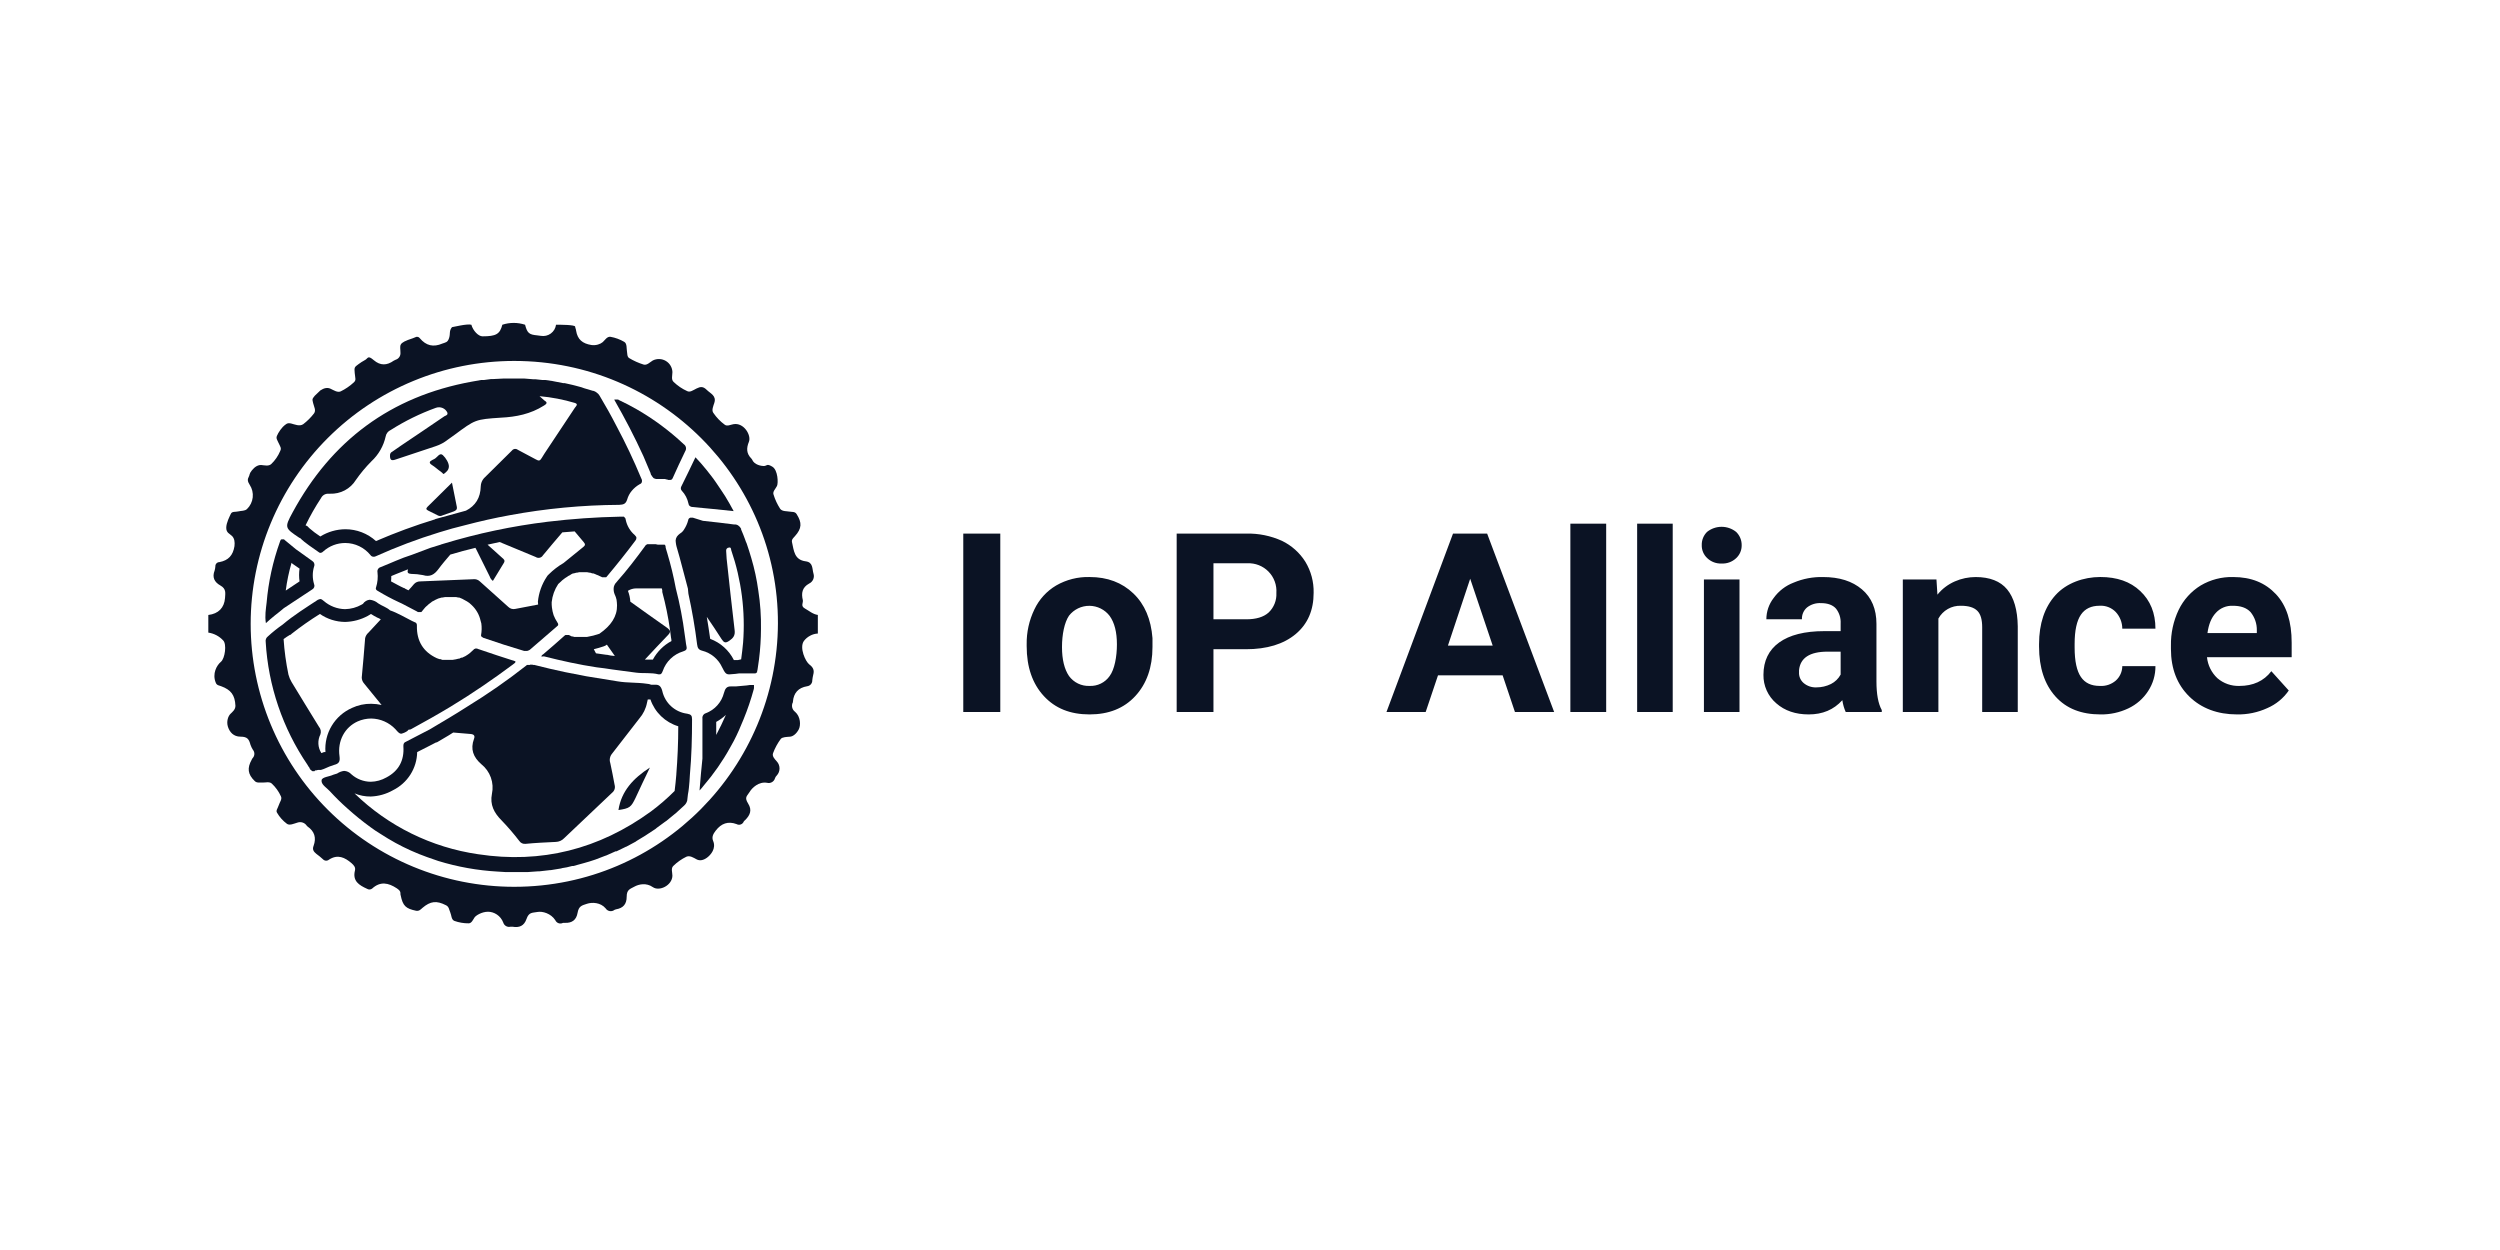 <svg xmlns="http://www.w3.org/2000/svg" xmlns:xlink="http://www.w3.org/1999/xlink" width="240" height="120" id="Layer_1" x="0px" y="0px" viewBox="0 0 240 120" xml:space="preserve"><rect fill="#FFFFFF" width="240" height="120"></rect><path fill="#0B1324" d="M96.028,68.352V51.223h-3.554v17.129H96.028z M104.599,68.584c1.835,0,3.298-0.58,4.39-1.762 c1.092-1.182,1.649-2.758,1.649-4.705v-0.858c-0.139-1.808-0.743-3.245-1.835-4.288c-1.091-1.043-2.485-1.576-4.204-1.576 c-1.123-0.03-2.233,0.251-3.206,0.811c-0.911,0.539-1.639,1.338-2.09,2.295c-0.507,1.047-0.761,2.198-0.743,3.361l0,0 v0.162c0,2.017,0.557,3.616,1.649,4.798C101.3,68.004,102.741,68.584,104.599,68.584z M104.599,65.849 c-0.382,0.016-0.762-0.062-1.107-0.228c-0.344-0.166-0.642-0.414-0.867-0.722c-0.442-0.649-0.674-1.576-0.674-2.781 s0.232-2.364,0.674-3.013c0.231-0.297,0.528-0.536,0.868-0.701c0.339-0.164,0.711-0.248,1.088-0.246 c0.378,0.002,0.749,0.091,1.086,0.259c0.338,0.168,0.632,0.411,0.86,0.711c0.465,0.649,0.697,1.553,0.697,2.735 c0,1.182-0.232,2.411-0.697,3.036c-0.215,0.308-0.505,0.556-0.842,0.722C105.348,65.787,104.975,65.865,104.599,65.849 L104.599,65.849z M116.492,68.352v-6.026h3.113c2.021,0,3.624-0.487,4.785-1.46c1.161-0.974,1.719-2.295,1.719-3.963 c0.023-1.044-0.251-2.072-0.79-2.967c-0.545-0.871-1.327-1.57-2.253-2.017c-1.072-0.484-2.239-0.722-3.415-0.695h-6.69 v17.129H116.492z M119.651,59.452h-3.159v-5.378h3.252c0.377-0.017,0.753,0.045,1.104,0.183 c0.35,0.138,0.668,0.349,0.931,0.618s0.467,0.591,0.596,0.945c0.13,0.353,0.183,0.73,0.157,1.105 c0.019,0.348-0.037,0.696-0.166,1.02c-0.128,0.324-0.325,0.617-0.578,0.857C121.301,59.243,120.58,59.452,119.651,59.452 L119.651,59.452z M136.864,68.352l1.185-3.523h6.202l1.184,3.523h3.763l-6.434-17.129h-3.275l-6.388,17.129H136.864z  M143.298,61.978h-4.297l2.137-6.42L143.298,61.978z M154.193,68.352V50.273h-3.438v18.079H154.193z M160.581,68.352 V50.273h-3.415v18.079H160.581z M165.273,54.097c0.255,0.014,0.51-0.024,0.749-0.112c0.24-0.088,0.459-0.223,0.645-0.398 c0.173-0.159,0.31-0.352,0.402-0.568s0.137-0.449,0.132-0.683c0.003-0.238-0.043-0.473-0.135-0.693 c-0.092-0.219-0.228-0.417-0.399-0.582c-0.396-0.316-0.888-0.488-1.394-0.488c-0.507,0-0.998,0.172-1.394,0.488 c-0.169,0.166-0.301,0.365-0.389,0.584c-0.088,0.219-0.129,0.455-0.122,0.691c-0.006,0.235,0.039,0.468,0.131,0.683 c0.093,0.216,0.23,0.41,0.403,0.568c0.182,0.173,0.398,0.307,0.633,0.395C164.771,54.07,165.022,54.109,165.273,54.097z  M166.992,68.352v-12.725h-3.415v12.725H166.992z M173.635,68.584c1.324,0,2.393-0.44,3.229-1.367 c0.054,0.392,0.163,0.774,0.325,1.136h3.461v-0.185c-0.348-0.626-0.511-1.553-0.511-2.758V59.892 c0-1.414-0.464-2.526-1.393-3.314c-0.93-0.788-2.161-1.182-3.74-1.182c-0.964-0.022-1.922,0.159-2.811,0.533 c-0.775,0.294-1.446,0.81-1.928,1.483c-0.452,0.584-0.697,1.302-0.697,2.04h3.415c-0.01-0.214,0.028-0.427,0.113-0.624 c0.084-0.197,0.212-0.372,0.375-0.512c0.383-0.298,0.862-0.446,1.347-0.417c0.65,0,1.138,0.185,1.44,0.533 c0.314,0.403,0.47,0.905,0.441,1.414v0.742h-1.556c-1.905,0-3.345,0.371-4.344,1.089c-0.999,0.719-1.51,1.762-1.51,3.106 c-0.009,0.518,0.097,1.032,0.31,1.505c0.213,0.473,0.527,0.893,0.922,1.23C171.336,68.236,172.381,68.584,173.635,68.584z  M174.379,65.988c-0.449,0.022-0.889-0.127-1.232-0.417c-0.149-0.128-0.266-0.289-0.343-0.47 c-0.076-0.181-0.11-0.377-0.098-0.573v-0.185c0.116-1.182,1.022-1.785,2.741-1.785h1.254v2.202 c-0.21,0.388-0.534,0.704-0.929,0.904C175.34,65.879,174.862,65.99,174.379,65.988z M186.086,68.352v-8.97 c0.211-0.384,0.524-0.703,0.906-0.92c0.381-0.217,0.815-0.324,1.254-0.309c0.743,0,1.255,0.162,1.58,0.487 s0.464,0.858,0.464,1.576v8.136h3.415v-8.228c-0.023-1.576-0.372-2.758-1.022-3.546c-0.651-0.788-1.673-1.182-3.02-1.182 s-2.764,0.556-3.67,1.692l-0.093-1.46h-3.229v12.725H186.086z M201.649,68.584c0.923,0.015,1.838-0.183,2.672-0.58 c0.779-0.367,1.439-0.946,1.904-1.669c0.464-0.71,0.706-1.54,0.697-2.387h-3.182c-0.001,0.263-0.058,0.522-0.166,0.762 c-0.108,0.239-0.265,0.454-0.461,0.629c-0.425,0.364-0.975,0.547-1.533,0.51c-0.814,0-1.417-0.278-1.812-0.858 c-0.395-0.579-0.604-1.507-0.604-2.828v-0.348c0-1.298,0.209-2.225,0.604-2.805c0.395-0.58,0.999-0.858,1.788-0.858 c0.288-0.019,0.577,0.025,0.845,0.129c0.269,0.104,0.512,0.266,0.712,0.473c0.402,0.436,0.626,1.007,0.627,1.599h3.182 c0-1.499-0.488-2.704-1.463-3.616c-0.953-0.904-2.23-1.344-3.833-1.344c-1.603,0-3.252,0.58-4.297,1.738 c-1.046,1.159-1.58,2.735-1.58,4.705v0.232c0,2.04,0.534,3.639,1.58,4.798C198.374,68.028,199.814,68.584,201.649,68.584 L201.649,68.584z M214.75,68.584c1.001,0.02,1.994-0.186,2.904-0.603c0.835-0.358,1.552-0.944,2.067-1.692l0,0l-1.672-1.854 c-0.72,0.95-1.766,1.414-3.066,1.414c-0.773,0.025-1.528-0.239-2.114-0.742c-0.565-0.531-0.92-1.246-0.999-2.017H220V61.7 c0-2.017-0.488-3.57-1.51-4.659c-1.022-1.089-2.369-1.646-4.111-1.646c-1.094-0.026-2.172,0.255-3.113,0.811 c-0.914,0.563-1.648,1.375-2.114,2.341c-0.509,1.071-0.764,2.245-0.743,3.43l0,0v0.325c0,1.901,0.604,3.43,1.765,4.566 C211.336,68.004,212.892,68.584,214.75,68.584z M216.655,60.773h-4.739c0.117-0.834,0.372-1.483,0.813-1.947 c0.205-0.225,0.457-0.401,0.738-0.517c0.281-0.116,0.584-0.169,0.888-0.155c0.744,0,1.301,0.185,1.696,0.603 c0.405,0.497,0.619,1.121,0.604,1.762l0,0V60.773z"></path><path fill="#0B1324" d="M78.513,60.819v-1.785c-0.488-0.07-0.836-0.394-1.254-0.626 c-0.418-0.232-0.139-0.533-0.186-0.788c-0.163-0.672-0.07-1.228,0.604-1.599c0.173-0.081,0.311-0.222,0.388-0.397 s0.088-0.371,0.03-0.554c-0.139-0.464-0.023-1.089-0.743-1.182c-1.115-0.139-1.138-1.043-1.324-1.854 c-0.046-0.255,0.139-0.394,0.279-0.556c0.674-0.742,0.697-1.298,0.163-2.132c-0.163-0.255-0.441-0.185-0.674-0.232 c-0.232-0.046-0.72-0-0.906-0.278c-0.269-0.418-0.48-0.87-0.627-1.344c-0.116-0.301,0.186-0.556,0.325-0.835 c0.139-0.278,0.093-1.53-0.441-1.854s-0.511-0.093-0.767-0.07c-0.256,0.023-0.976-0.093-1.185-0.626l-0.07-0.093 c-0.465-0.464-0.488-0.974-0.232-1.599c0.256-0.626-0.488-1.877-1.487-1.692 c-0.279,0.046-0.604,0.232-0.836,0.046c-0.426-0.313-0.796-0.698-1.092-1.136c-0.186-0.255,0-0.649,0.093-0.95 c0.232-0.695-0.372-0.904-0.72-1.252c-0.348-0.348-0.604-0.325-0.976-0.139c-0.372,0.185-0.627,0.394-0.906,0.255 c-0.481-0.217-0.921-0.515-1.301-0.881c-0.256-0.232-0.116-0.626-0.116-0.95c-0.008-0.217-0.071-0.428-0.182-0.615 c-0.111-0.187-0.268-0.343-0.455-0.453c-0.187-0.111-0.399-0.173-0.617-0.18 c-0.217-0.008-0.433,0.039-0.628,0.136c-0.279,0.162-0.557,0.487-0.883,0.394 c-0.488-0.151-0.957-0.361-1.394-0.626c-0.209-0.139-0.163-0.44-0.209-0.672 c-0.046-0.232,0.023-0.719-0.256-0.881c-0.409-0.24-0.857-0.405-1.324-0.487 c-0.325-0.046-0.534,0.325-0.743,0.51c-0.209,0.185-0.65,0.348-1.092,0.278 c-0.86-0.139-1.324-0.533-1.463-1.368c-0.023-0.209-0.07-0.209-0.093-0.394c-0.023-0.185-1.394-0.185-1.835-0.185 c-0.022,0.167-0.079,0.329-0.165,0.474c-0.087,0.145-0.202,0.271-0.338,0.371 c-0.137,0.1-0.292,0.171-0.457,0.209c-0.165,0.038-0.336,0.042-0.503,0.013l-0.348-0.046 c-0.766-0.07-0.952-0.209-1.161-1.02c-0.709-0.232-1.474-0.232-2.183,0c-0.232,0.904-0.604,1.113-1.905,1.113 c-0.395,0-0.906-0.533-1.069-1.113c-0.418-0.116-1.765,0.232-1.858,0.232c-0.302,0.371-0.139,0.603-0.279,1.043 c-0.139,0.44-0.348,0.417-0.65,0.533c-0.859,0.371-1.556,0.209-2.16-0.51 c-0.047-0.069-0.12-0.118-0.202-0.135c-0.082-0.017-0.168-0.002-0.239,0.042l-0.232,0.093 c-1.487,0.487-1.185,0.626-1.185,1.437c0.001,0.14-0.044,0.277-0.128,0.39c-0.084,0.113-0.202,0.196-0.337,0.236 l-0.186,0.093c-0.65,0.464-1.278,0.487-1.905-0.046c-0.627-0.533-0.534-0.162-0.883,0 c-0.202,0.11-0.396,0.234-0.581,0.371c-0.418,0.301-0.418,0.325-0.372,0.858c0.046,0.533,0.163,0.672-0.093,0.904 c-0.374,0.345-0.797,0.634-1.254,0.858c-0.302,0.139-0.674-0.116-0.976-0.255c-0.302-0.139-0.627-0.07-0.976,0.162 l-0.534,0.51c-0.256,0.325-0.256,0.301-0.163,0.695c0.093,0.394,0.302,0.695,0.093,0.997 c-0.3,0.392-0.652,0.743-1.045,1.043c-0.348,0.232-0.79,0.023-1.161-0.07c-0.372-0.093-0.511,0.07-0.79,0.325 c-0.169,0.184-0.317,0.386-0.441,0.603c-0.232,0.44-0.209,0.44,0,0.881c0.209,0.44,0.325,0.556,0.186,0.834 c-0.196,0.472-0.489,0.899-0.86,1.252c-0.256,0.232-0.65,0.116-0.952,0.093 c-0.302-0.023-0.627,0.162-0.906,0.51c-0.279,0.348-0.186,0.417-0.302,0.626c-0.116,0.209-0.139,0.417,0.093,0.765 c0.234,0.356,0.337,0.782,0.29,1.205c-0.047,0.423-0.239,0.817-0.545,1.113c-0.209,0.209-0.557,0.162-0.836,0.232 c-0.279,0.07-0.604-0.023-0.72,0.232c-0.116,0.255-0.441,0.858-0.441,1.344c0,0.487,0.325,0.556,0.557,0.788 s0.279,0.579,0.232,0.974c-0.139,0.881-0.581,1.367-1.44,1.53c-0.054-0-0.107,0.011-0.157,0.032 c-0.049,0.021-0.094,0.052-0.131,0.091c-0.037,0.039-0.066,0.085-0.084,0.136c-0.018,0.051-0.026,0.104-0.023,0.158 c-0.01,0.133-0.033,0.265-0.07,0.394c-0.256,0.649-0.023,1.113,0.557,1.437c0.581,0.325,0.465,0.742,0.441,1.205 c-0.07,0.927-0.627,1.507-1.603,1.623v1.692c0.543,0.08,1.043,0.341,1.417,0.742 c0.372,0.348,0.186,1.738-0.209,2.063c-0.395,0.325-0.86,1.136-0.488,2.017c0.02,0.053,0.051,0.101,0.091,0.141 c0.04,0.04,0.088,0.071,0.141,0.091l0.279,0.093c0.952,0.348,1.324,0.858,1.371,1.877 c0,0.371-0.279,0.58-0.488,0.788c-0.209,0.209-0.395,0.719-0.232,1.228c0.163,0.51,0.534,0.95,1.208,0.95 c0.674,0,0.813,0.255,0.952,0.765c0.058,0.171,0.136,0.334,0.232,0.487c0.098,0.114,0.15,0.26,0.146,0.41 c-0.004,0.15-0.065,0.293-0.169,0.401c-0.04,0.049-0.071,0.103-0.093,0.162c-0.441,0.788-0.372,1.391,0.279,2.017 c0.209,0.232,0.488,0.139,0.743,0.162c0.256,0.023,0.674-0.116,0.906,0.093c0.373,0.347,0.673,0.765,0.883,1.228 c0.139,0.278-0.116,0.556-0.209,0.858c-0.093,0.301-0.302,0.51-0.163,0.719c0.241,0.417,0.565,0.78,0.952,1.066 c0.256,0.185,0.674-0.023,0.999-0.116c0.163-0.059,0.341-0.062,0.506-0.007c0.165,0.055,0.306,0.164,0.4,0.309 l0.07,0.07c0.674,0.464,0.86,1.089,0.581,1.854c-0.139,0.348,0,0.556,0.256,0.765 c0.227,0.165,0.444,0.343,0.65,0.533c0.075,0.078,0.177,0.124,0.286,0.129c0.108,0.004,0.214-0.034,0.295-0.105 c0.836-0.533,1.51-0.209,2.16,0.348c0.232,0.209,0.395,0.394,0.325,0.695c-0.256,1.02,0.395,1.414,1.161,1.762 c0.073,0.048,0.16,0.071,0.248,0.067c0.087-0.004,0.172-0.036,0.24-0.09c0.79-0.719,1.556-0.556,2.369-0.023 c0.186,0.139,0.348,0.232,0.348,0.487c-0.006,0.063,0.002,0.126,0.023,0.185c0.209,1.02,0.488,1.275,1.487,1.483 c0.302,0.046,0.441-0.139,0.604-0.278c0.766-0.649,1.347-0.719,2.253-0.255c0.302,0.139,0.302,0.44,0.418,0.695 c0.116,0.255,0.093,0.695,0.395,0.811c0.44,0.158,0.903,0.236,1.371,0.232c0.279,0,0.418-0.348,0.557-0.556 c0.139-0.209,0.72-0.556,1.301-0.556s1.208,0.371,1.463,1.043c0.043,0.142,0.14,0.263,0.27,0.336 c0.13,0.073,0.283,0.094,0.427,0.058h0.186c0.65,0.116,1.115-0.07,1.347-0.742 c0.232-0.672,0.557-0.58,1.045-0.672c0.488-0.093,1.301,0.139,1.719,0.788c0.03,0.068,0.073,0.128,0.127,0.178 c0.054,0.05,0.118,0.088,0.188,0.112c0.07,0.024,0.144,0.033,0.218,0.027c0.074-0.006,0.145-0.027,0.21-0.062 h0.209c0.65,0.023,1.069-0.278,1.185-0.95c0.116-0.672,0.418-0.719,0.906-0.881 c0.488-0.162,1.301-0.139,1.789,0.44c0.044,0.07,0.102,0.129,0.171,0.174c0.069,0.045,0.146,0.076,0.228,0.089 c0.081,0.013,0.164,0.009,0.244-0.013c0.08-0.021,0.154-0.059,0.217-0.111l0.139-0.046 c0.697-0.116,1.022-0.51,1.022-1.205c0-0.695,0.325-0.742,0.743-0.974c0.418-0.232,1.138-0.394,1.765,0.046 c0.627,0.44,1.858-0.162,1.882-1.089c0-0.325-0.163-0.719,0.093-0.95c0.367-0.36,0.791-0.657,1.254-0.881 c0.325-0.139,0.674,0.093,0.976,0.255c0.302,0.162,0.65,0.093,0.999-0.162c0.348-0.255,0.906-0.881,0.581-1.623 c-0.139-0.348,0-0.649,0.256-0.974c0.534-0.695,1.185-0.927,1.998-0.626c0.061,0.035,0.13,0.055,0.2,0.061 s0.141-0.004,0.207-0.028c0.066-0.024,0.126-0.062,0.176-0.112c0.05-0.05,0.089-0.11,0.113-0.176 c0.023-0.046,0.093-0.093,0.139-0.139c0.465-0.464,0.674-0.95,0.279-1.576s-0.093-0.719,0.139-1.113 c0.232-0.394,0.883-1.02,1.673-0.881c0.16,0.043,0.331,0.02,0.474-0.062s0.249-0.218,0.292-0.378 c0.032-0.097,0.088-0.185,0.163-0.255c0.175-0.185,0.272-0.429,0.272-0.684c0-0.254-0.097-0.499-0.272-0.684 c-0.186-0.209-0.465-0.487-0.348-0.788c0.182-0.488,0.432-0.949,0.743-1.367c0.163-0.185,0.581-0.185,0.883-0.209 c0.302-0.023,0.627-0.301,0.836-0.695c0.209-0.394,0.186-1.228-0.348-1.692c-0.142-0.103-0.242-0.254-0.28-0.424 c-0.038-0.171-0.013-0.349,0.071-0.503v-0.046c0.07-0.835,0.511-1.344,1.371-1.484 c0.14-0.017,0.267-0.087,0.358-0.194c0.09-0.107,0.137-0.245,0.13-0.385c0.02-0.179,0.051-0.357,0.093-0.533 c0.116-0.417,0-0.695-0.372-0.974c-0.372-0.278-0.976-1.599-0.534-2.248c0.157-0.212,0.36-0.386,0.593-0.51 C77.992,60.904,78.25,60.832,78.513,60.819L78.513,60.819z M49.361,85.133c-6.709,0-13.143-2.659-17.887-7.393 c-4.744-4.734-7.409-11.154-7.409-17.848c0-6.694,2.665-13.115,7.409-17.848c4.744-4.734,11.178-7.393,17.887-7.393 c14.1,0,25.366,11.404,25.32,25.195C74.634,73.637,63.484,85.133,49.361,85.133z"></path><path fill="#0B1324" d="M46.18,61.028l0.046,0.093l0.186,0.116l1.951,0.649l1.951,0.603h0.302l0.116-0.046h0.023 l0.116-0.07l2.578-2.225c0.093-0.07,0.139-0.116,0.139-0.185c0-0.07-0.023-0.139-0.093-0.232 c-0.139-0.211-0.256-0.437-0.348-0.672c-0.079-0.241-0.133-0.49-0.163-0.742c-0.02-0.169-0.028-0.34-0.023-0.51 l0,0c0.065-0.622,0.28-1.218,0.627-1.738l0.302-0.278l0.07-0.07l0.209-0.162l0.093-0.07l0.186-0.116 l0.093-0.07l0.186-0.093l0.093-0.07l0.186-0.093h0.07l0.256-0.07h0.07l0.209-0.046h0.743l0.232,0.046h0.07 l0.209,0.07h0.093l0.186,0.07l0.093,0.046l0.186,0.07l0.093,0.046l0.302,0.139h0.372l0.046-0.046 c0.952-1.136,1.881-2.295,2.764-3.477c0.057-0.064,0.09-0.146,0.093-0.232c0.023-0.093-0.046-0.185-0.163-0.301 c-0.441-0.378-0.743-0.892-0.86-1.46l0,0c-0.005-0.039-0.013-0.078-0.023-0.116l0,0l-0.046-0.07l-0.046-0.046 c0-0.023,0-0.023-0.023-0.023c-0.023,0-0.023-0.023-0.023-0.046h-0.395c-2.323,0.046-4.622,0.209-6.945,0.487 c-3.385,0.413-6.726,1.119-9.988,2.109c-0.093,0.046-0.209,0.046-0.279,0.093l-0.976,0.301l-1.789,0.672 c-1.045,0.325-1.998,0.788-2.997,1.182c-0.103,0.027-0.192,0.093-0.248,0.183 c-0.056,0.09-0.075,0.199-0.054,0.303c0.059,0.491,0.011,0.989-0.139,1.46 c-0.07,0.185,0.046,0.278,0.186,0.348c0.646,0.392,1.313,0.748,1.998,1.066l0,0l0.302,0.139l1.417,0.742 l0.116,0.07h0.325l0.046-0.046c0.006,0,0.012-0.003,0.016-0.007c0.004-0.004,0.007-0.01,0.007-0.016 l0.07-0.093l0.232-0.278l0.07-0.07l0.209-0.185l0.046-0.046l0.279-0.209l0.046-0.046l0.232-0.116l0.07-0.046 l0.302-0.139l0.325-0.093h0.07l0.256-0.046h1.069l0.209,0.046h0.093l0.279,0.116l0.465,0.255 c0.153,0.089,0.294,0.198,0.418,0.325c0.445,0.407,0.754,0.941,0.883,1.53l0.07,0.255 c0.05,0.37,0.042,0.745-0.023,1.113C46.178,60.981,46.178,61.005,46.18,61.028L46.18,61.028z M38.886,56.508 l-0.046-0.046h-0.046c-0.418-0.185-0.813-0.417-1.254-0.649c0.019-0.169,0.027-0.34,0.023-0.51l0.441-0.185 l1.161-0.464c-0.093,0.325,0,0.417,0.302,0.44c0.382,0.002,0.763,0.041,1.138,0.116 c0.674,0.209,1.092-0.046,1.487-0.579c0.395-0.533,0.743-0.927,1.138-1.391c0.79-0.232,1.603-0.464,2.416-0.649 c0.006,0.035,0.022,0.067,0.046,0.093l1.324,2.666c0.054,0.167,0.16,0.313,0.302,0.417l1.045-1.715 c0.163-0.255,0-0.371-0.163-0.51l-1.394-1.252l1.161-0.255l3.461,1.437c0.056,0.038,0.118,0.063,0.185,0.075 c0.066,0.012,0.134,0.011,0.199-0.005c0.066-0.015,0.127-0.044,0.181-0.084c0.054-0.04,0.099-0.091,0.132-0.149 c0.604-0.742,1.231-1.46,1.858-2.202l1.185-0.093l0.86,1.02c0.186,0.209,0.163,0.325-0.046,0.487l-1.882,1.53 c-0.517,0.3-0.994,0.667-1.417,1.089l-0.116,0.116l-0.093,0.139c-0.466,0.709-0.752,1.52-0.836,2.364 c0,0.093,0.023,0.185,0.023,0.278l-2.183,0.417c-0.119,0.029-0.243,0.027-0.361-0.006 C49,58.417,48.892,58.355,48.805,58.27l-2.741-2.457c-0.082-0.079-0.181-0.139-0.29-0.175 c-0.108-0.036-0.224-0.047-0.337-0.033l-5.087,0.209c-0.113-0.003-0.226,0.018-0.33,0.062 c-0.104,0.044-0.198,0.11-0.274,0.193c-0.163,0.209-0.348,0.394-0.534,0.603L38.886,56.508z"></path><path fill="#0B1324" d="M30.246,73.961h0.093l0.186-0.046h0.279l0.139-0.046l0.139-0.046l0.534-0.232l0.465-0.162 c0.465-0.116,0.581-0.325,0.511-0.834c-0.209-1.484,0.511-2.781,1.742-3.338c0.409-0.182,0.853-0.277,1.301-0.278 c0.436,0.006,0.866,0.099,1.265,0.275c0.399,0.175,0.759,0.429,1.058,0.745c0.256,0.301,0.395,0.44,0.557,0.44 c0.208-0.048,0.405-0.134,0.581-0.255l0.139-0.139h0.116l0.116-0.046c1.278-0.695,2.555-1.414,3.786-2.156 c2.067-1.252,4.065-2.619,5.993-4.056l0.116-0.093c0.07-0.046,0.139-0.093,0.116-0.209l-1.789-0.579l-1.789-0.603 l-0.116-0.046h-0.139l-0.093,0.046h-0.023l-0.093,0.093l-0.232,0.209l-0.07,0.07l-0.186,0.139L44.88,62.859 l-0.256,0.162h-0.023l-0.232,0.116H44.276l-0.186,0.093h-0.07l-0.279,0.07h-0.023l-0.256,0.046h-0.999 l-0.186-0.07h-0.093l-0.256-0.093c-1.301-0.603-1.928-1.646-1.905-3.083v-0.046 c0.007-0.073-0.009-0.146-0.046-0.209c-0.011-0.024-0.027-0.044-0.047-0.06c-0.02-0.016-0.044-0.027-0.069-0.032 l-0.302-0.139c-0.697-0.348-1.371-0.765-2.114-1.02c-0.325-0.301-0.766-0.417-1.138-0.672 c-0.229-0.196-0.513-0.317-0.813-0.348c-0.131,0.013-0.257,0.055-0.37,0.123c-0.113,0.068-0.208,0.161-0.281,0.271 l-0.116,0.07c-0.489,0.279-1.04,0.43-1.603,0.44c-0.753-0.015-1.477-0.294-2.044-0.788 c-0.116-0.093-0.209-0.185-0.348-0.185l-0.209,0.07c-1.161,0.765-2.323,1.483-3.391,2.387 c-0.498,0.346-0.971,0.725-1.417,1.136c-0.078,0.058-0.139,0.136-0.176,0.226c-0.037,0.09-0.048,0.188-0.033,0.284 c0.244,4.231,1.633,8.316,4.019,11.821l0.093,0.162l0.046,0.046c0,0.023,0.023,0.046,0.046,0.07v0.046 l0.07,0.07v0.046l0.046,0.046h0.023l0.07,0.07l0.07,0.046h0.209L30.246,73.961z M27.853,60.935h0.07 l0.046-0.07c0.877-0.691,1.792-1.334,2.741-1.924c0.71,0.491,1.552,0.758,2.416,0.765 c0.764-0.017,1.512-0.216,2.183-0.58l0.302-0.185c0.195,0.127,0.396,0.243,0.604,0.348 c0.115,0.04,0.224,0.094,0.325,0.162h0.023l-1.185,1.275c-0.163,0.138-0.277,0.325-0.325,0.533 c-0.093,1.252-0.209,2.526-0.325,3.778c0.002,0.193,0.067,0.381,0.186,0.533l1.719,2.109 c-0.328-0.074-0.663-0.113-0.999-0.116c-0.634-0.008-1.261,0.126-1.835,0.394c-0.813,0.357-1.495,0.956-1.953,1.716 c-0.458,0.759-0.668,1.642-0.603,2.526h-0.139l-0.232,0.093h-0.023c-0.169-0.264-0.267-0.567-0.283-0.88 c-0.016-0.313,0.049-0.625,0.19-0.905c0.045-0.125,0.056-0.259,0.032-0.39c-0.025-0.13-0.084-0.252-0.171-0.352 c-0.883-1.414-1.742-2.851-2.625-4.288c-0.134-0.224-0.236-0.466-0.302-0.719c-0.234-1.123-0.39-2.262-0.465-3.407 C27.426,61.2,27.635,61.06,27.853,60.935L27.853,60.935z"></path><path fill="#0B1324" d="M58.999,38.429c0.999,1.738,1.928,3.523,2.764,5.354l0.627,1.483l0.07,0.162v0.046 l0.046,0.116l0.046,0.046c0.006,0.035,0.022,0.067,0.046,0.093l0.046,0.046l0.046,0.07 c0.023,0,0.023,0.023,0.046,0.046l0.07,0.046h0.07l0.07,0.046h0.883l0.163,0.046h0.046l0.116,0.046h0.232 c0-0.006,0.003-0.012,0.007-0.016c0.004-0.004,0.01-0.007,0.016-0.007h0.046l0.046-0.046 c0.006,0,0.012-0.003,0.016-0.007c0.004-0.004,0.007-0.01,0.007-0.016l0.046-0.07 c0.395-0.881,0.79-1.738,1.208-2.596c0.07-0.108,0.095-0.239,0.069-0.365c-0.026-0.126-0.101-0.236-0.209-0.307 c-1.375-1.292-2.894-2.419-4.53-3.361c-0.557-0.325-1.115-0.603-1.696-0.881l-0.07-0.046h-0.372L58.999,38.429z"></path><path fill="#0B1324" d="M72.38,65.803v-0.046h-0.372l-0.325,0.046l-1.045,0.093h-0.488 c-0.372,0-0.534,0.185-0.65,0.626c-0.112,0.44-0.329,0.847-0.632,1.186c-0.303,0.339-0.684,0.6-1.11,0.761 c-0.106,0.032-0.198,0.101-0.257,0.195c-0.06,0.093-0.084,0.205-0.068,0.315v3.848l-0.139,1.414 c-0.046,0.533-0.093,1.066-0.139,1.646c0.141-0.146,0.273-0.301,0.395-0.464c0.966-1.124,1.815-2.343,2.532-3.639 l0.372-0.672c0.348-0.672,0.65-1.367,0.929-2.063c0.384-0.937,0.71-1.897,0.976-2.874 c0-0.046,0.023-0.07,0.023-0.116V65.965V65.803z M69.686,68.63c-0.279,0.649-0.604,1.298-0.929,1.924v-1.252 C69.094,69.119,69.406,68.893,69.686,68.63L69.686,68.63z"></path><path fill="#0B1324" d="M61.02,76.581c0.441-0.95,0.883-1.901,1.371-2.897c-1.579,1.02-2.741,2.248-3.02,4.08 C60.439,77.6,60.578,77.508,61.02,76.581z"></path><path fill="#0B1324" d="M43.854,48.65c-0.139-0.742-0.302-1.46-0.465-2.318l-2.346,2.318 c-0.186,0.185-0.116,0.278,0.07,0.371l0.929,0.464c0.064,0.035,0.136,0.052,0.209,0.052 c0.073,0,0.145-0.018,0.209-0.052l1.115-0.394C43.784,48.998,43.901,48.905,43.854,48.65z"></path><path fill="#0B1324" d="M41.466,44.641c0.302,0.185,0.557,0.44,0.836,0.626c0.279,0.185,0.209,0.325,0.395,0.162 c0.186-0.162,0.372-0.301,0.395-0.626c0.023-0.325-0.279-0.834-0.581-1.113c-0.302-0.278-0.534,0.232-0.813,0.371 l-0.186,0.093C41.233,44.293,41.14,44.432,41.466,44.641z"></path><path fill="#0B1324" d="M52.267,63.021c1.649,0.417,3.322,0.788,5.018,1.043l0.743,0.093 c0.65,0.116,2.95,0.394,3.043,0.417c0.72,0.093,1.44-0.023,2.137,0.162h0.116c0.186,0,0.232-0.162,0.302-0.325 c0.153-0.445,0.409-0.847,0.749-1.173c0.339-0.327,0.751-0.568,1.202-0.704c0.279-0.093,0.395-0.185,0.325-0.487 s-0.093-0.719-0.163-1.089c-0.192-1.508-0.479-3.002-0.86-4.473c-0.211-1.134-0.482-2.256-0.813-3.361l-0.139-0.464 c0.001-0.013-0-0.025-0.004-0.037c-0.004-0.012-0.01-0.023-0.019-0.032v-0.116 c-0.013-0.012-0.022-0.029-0.023-0.046l0,0c0.001-0.013-0.001-0.025-0.004-0.037 c-0.004-0.012-0.01-0.023-0.019-0.032l0,0v-0.046h-0.023c-0.006,0-0.012-0.003-0.016-0.007 c-0.004-0.004-0.007-0.01-0.007-0.016h-0.65l-0.209-0.046h-0.813c-0.006,0-0.012,0.002-0.016,0.007 c-0.004,0.004-0.007,0.01-0.007,0.016c-0.046,0.023-0.093,0.023-0.116,0.07 c-0.043,0.027-0.075,0.068-0.093,0.116c-0.836,1.136-1.696,2.272-2.625,3.315l-0.232,0.278l-0.07,0.139 c-0.045,0.094-0.069,0.197-0.07,0.301c-0.009,0.19,0.022,0.38,0.093,0.556l0.116,0.278l0.07,0.255 c0.026,0.177,0.042,0.355,0.046,0.533c0.023,1.043-0.557,1.947-1.696,2.735c-0.386,0.133-0.782,0.234-1.185,0.301 h-1.231l-0.139-0.046h-0.093l-0.186-0.093l-0.093-0.046h-0.325l-0.07,0.046l-1.022,0.904l-1.022,0.881 c-0.07,0.07-0.186,0.093-0.186,0.209v0.046C52.034,63.021,52.174,62.998,52.267,63.021z M62.673,63.322h-0.767 c0.743-0.788,1.463-1.576,2.23-2.364c0.279-0.301,0.232-0.44-0.07-0.672c-1.208-0.834-2.369-1.692-3.554-2.526 c-0.023-0.358-0.101-0.709-0.232-1.043c0.237-0.149,0.51-0.229,0.79-0.232h2.462l0.046,0.185v0.162 c0.324,1.196,0.572,2.412,0.743,3.639c0.023,0.232,0.07,0.487,0.093,0.719c0.028,0.114,0.044,0.23,0.046,0.348 C63.704,61.946,63.082,62.566,62.673,63.322L62.673,63.322z M57.958,62.048l0.163-0.07l0.139-0.093l0.766,1.089 c-0.259-0.015-0.515-0.053-0.766-0.116h-0.07l-0.976-0.139l-0.209-0.394 C57.33,62.256,57.656,62.14,57.958,62.048z"></path><path fill="#0B1324" d="M25.968,59.428c0.279-0.255,0.581-0.464,0.86-0.695l0.418-0.348l2.741-1.808 c0.086-0.049,0.151-0.129,0.181-0.223c0.03-0.095,0.024-0.197-0.019-0.287c-0.163-0.544-0.163-1.125,0-1.669 c0.043-0.099,0.048-0.211,0.013-0.314c-0.034-0.103-0.105-0.189-0.199-0.243l-1.556-1.113l-1.069-0.881 l-0.07-0.07h-0.256l-0.046,0.046h-0.023v0.046h-0.023c-0.023,0.046-0.023,0.093-0.046,0.139 c-0.677,1.884-1.107,3.847-1.278,5.841c-0.07,0.626-0.186,1.252-0.07,1.97L25.968,59.428z M28.082,54.121 l0.674,0.464c-0.058,0.407-0.058,0.821,0,1.228l-1.324,0.881c0.116-0.902,0.303-1.793,0.557-2.666L28.082,54.121z"></path><path fill="#0B1324" d="M66.506,49.694h-0.232l-0.093,0.046l-0.07,0.07c-0.026,0.042-0.042,0.09-0.046,0.139 c-0.083,0.313-0.217,0.61-0.395,0.881c-0.094,0.164-0.231,0.3-0.395,0.394l-0.163,0.139 c-0.102,0.092-0.177,0.209-0.217,0.339c-0.041,0.13-0.046,0.269-0.015,0.403c0.014,0.125,0.037,0.249,0.07,0.371 c0.201,0.68,0.387,1.352,0.557,2.017c0.186,0.672,0.348,1.344,0.534,2.017c0.023,0.162,0.023,0.348,0.046,0.487 c0.356,1.623,0.635,3.245,0.836,4.867c0.046,0.348,0.139,0.51,0.488,0.603c0.415,0.105,0.801,0.301,1.131,0.574 c0.33,0.273,0.594,0.615,0.774,1.003c0.279,0.556,0.372,0.695,0.697,0.695l0.581-0.046l0.348-0.046h1.579 c0-0.023,0.023-0.023,0.046-0.023c0.023,0,0.023-0.023,0.023-0.046h0.07c0-0.023,0.023-0.023,0.023-0.046v-0.093 c0-0.025,0.008-0.05,0.023-0.07l0,0c0.01-0.038,0.018-0.077,0.023-0.116l0.139-0.974 c0.12-0.961,0.182-1.929,0.186-2.897c0.021-1.234-0.065-2.466-0.256-3.685c-0.144-1.059-0.369-2.105-0.674-3.129 c-0.139-0.464-0.279-0.927-0.441-1.391c-0.064-0.135-0.118-0.274-0.163-0.417 c-0.116-0.301-0.232-0.626-0.372-0.927v-0.07l-0.139-0.209h-0.023c-0.048-0.06-0.108-0.11-0.176-0.145 c-0.068-0.036-0.143-0.057-0.219-0.063h-0.139c-0.976-0.139-1.974-0.232-2.973-0.348L66.506,49.694z M70.826,63.369 h-0.372c-0.473-0.943-1.287-1.671-2.276-2.04c-0.093-0.695-0.209-1.391-0.325-2.109 c0.488,0.695,0.952,1.414,1.417,2.132c0.232,0.348,0.372,0.417,0.743,0.162c0.372-0.255,0.581-0.51,0.511-1.02 c-0.279-2.272-0.511-4.566-0.767-6.861c-0.023-0.232-0.023-0.487-0.046-0.742 c-0.007-0.04-0.005-0.081,0.006-0.121c0.011-0.039,0.03-0.076,0.057-0.107c0.027-0.031,0.06-0.056,0.097-0.072 c0.037-0.017,0.078-0.025,0.119-0.025c0.186-0.046,0.186,0.139,0.209,0.255c0.98,2.851,1.367,5.872,1.138,8.877 c-0.046,0.533-0.116,1.066-0.186,1.599L70.826,63.369z"></path><path fill="#0B1324" d="M66.437,69.048c0-0.348-0.093-0.464-0.465-0.533c-0.575-0.072-1.114-0.321-1.542-0.711 c-0.428-0.39-0.725-0.903-0.85-1.468c-0.116-0.44-0.302-0.603-0.627-0.603h-0.441 c-0.133-0.055-0.274-0.086-0.418-0.093c-0.929-0.139-1.858-0.07-2.811-0.232l-2.997-0.487l-2.021-0.394 c-0.999-0.209-1.974-0.44-2.973-0.695h-0.139c0-0.006-0.002-0.012-0.007-0.016 c-0.004-0.004-0.01-0.007-0.016-0.007h-0.232c-0.023,0-0.023,0-0.023,0.023H50.595l-0.116,0.093 c-1.789,1.405-3.658,2.705-5.598,3.894c-1.185,0.765-2.416,1.484-3.624,2.202l-2.323,1.205 c-0.209,0.093-0.209,0.255-0.209,0.44c0.093,1.321-0.441,2.341-1.626,2.967c-0.46,0.263-0.98,0.407-1.51,0.417 c-0.686-0.007-1.347-0.262-1.858-0.719c-0.089-0.097-0.196-0.176-0.316-0.232 c-0.12-0.056-0.249-0.087-0.381-0.093c-0.242,0.03-0.472,0.118-0.674,0.255l0,0l-0.372,0.116 c-0.372,0.185-1.045,0.209-1.115,0.51v0.139c0.046,0.348,0.511,0.626,0.79,0.927 c0.528,0.577,1.087,1.127,1.673,1.646c0.711,0.641,1.455,1.245,2.23,1.808c0.299,0.224,0.609,0.433,0.929,0.626 c0.488,0.325,0.976,0.603,1.463,0.881c0.977,0.536,1.994,0.993,3.043,1.368l1.069,0.371 c1.856,0.57,3.775,0.913,5.714,1.02l0.743,0.046h2.137l0.976-0.07h0.139l1.022-0.116h0.07l0.999-0.162 c0.023,0,0.046,0,0.046-0.023c0.338-0.045,0.671-0.115,0.999-0.209h0.116l0.929-0.255l0.163-0.046 c0.302-0.07,0.604-0.185,0.906-0.278l0.139-0.046l0.906-0.348l0.139-0.046l0.883-0.394h0.093l0.906-0.44h0.023 l0.906-0.487l0.093-0.07l0.836-0.51l0.139-0.093l0.813-0.533l0.139-0.116l0.79-0.58l0.139-0.093l0.79-0.649 l0.093-0.07l0.813-0.742c0.147-0.128,0.253-0.298,0.302-0.487l0.07-0.603c0.042-0.207,0.073-0.416,0.093-0.626 c0.046-0.394,0.07-0.811,0.093-1.228C66.391,72.594,66.437,70.832,66.437,69.048z M37.726,75.862 c0.686-0.34,1.266-0.861,1.675-1.506c0.41-0.646,0.634-1.391,0.647-2.156l1.185-0.603l0.627-0.325h0.07 l1.138-0.672l0.441-0.278l1.649,0.139c0.325,0.023,0.465,0.162,0.348,0.464c-0.372,0.997-0.07,1.762,0.697,2.434 c0.419,0.333,0.737,0.777,0.918,1.28c0.18,0.504,0.217,1.048,0.104,1.571c-0.209,1.043,0.209,1.831,0.929,2.55 c0.602,0.624,1.168,1.282,1.696,1.97c0.064,0.098,0.155,0.176,0.262,0.226s0.225,0.067,0.342,0.053 c0.952-0.093,1.928-0.139,2.904-0.185c0.299-0.008,0.583-0.133,0.79-0.348l4.622-4.381 c0.108-0.087,0.188-0.203,0.23-0.336c0.041-0.132,0.042-0.274,0.003-0.406c-0.139-0.695-0.256-1.414-0.418-2.109 c-0.05-0.149-0.061-0.307-0.032-0.461c0.029-0.154,0.096-0.298,0.195-0.419c0.883-1.113,1.742-2.272,2.625-3.384 c0.379-0.436,0.635-0.963,0.743-1.53l0.07-0.301h0.256c0.208,0.61,0.559,1.161,1.024,1.609 c0.465,0.447,1.029,0.778,1.647,0.964c0,1.599-0.07,3.129-0.186,4.589v0.046c-0.046,0.51-0.093,1.043-0.163,1.576 c-0.709,0.712-1.47,1.37-2.276,1.97c-4.971,3.616-10.523,5.03-16.585,4.103 c-4.475-0.648-8.63-2.692-11.87-5.841c0.493,0.204,1.022,0.307,1.556,0.301 C36.34,76.439,37.073,76.233,37.726,75.862L37.726,75.862z"></path><path fill="#0B1324" d="M28.755,51.641h0.046c0.534,0.533,1.161,0.904,1.765,1.344 c0.026,0.029,0.059,0.053,0.095,0.069c0.036,0.016,0.075,0.024,0.115,0.024c0.1-0.012,0.191-0.062,0.256-0.139 c0.579-0.524,1.333-0.813,2.114-0.811c0.464,0.001,0.921,0.106,1.339,0.307c0.418,0.201,0.786,0.492,1.077,0.852 c0.034,0.049,0.079,0.09,0.131,0.118c0.053,0.028,0.111,0.043,0.171,0.044c0.072,0.003,0.145-0.013,0.209-0.046 c1.979-0.891,4.011-1.657,6.086-2.295c0.836-0.263,1.673-0.494,2.509-0.695c1.417-0.371,2.834-0.695,4.251-0.95 c3.471-0.644,6.992-0.978,10.523-0.997c0.395-0.023,0.627-0.07,0.766-0.51c0.086-0.306,0.236-0.591,0.441-0.835 c0.208-0.251,0.46-0.463,0.743-0.626l0.093-0.046c0.038-0.021,0.07-0.051,0.095-0.088 c0.024-0.036,0.04-0.078,0.045-0.121c0.015-0.078,0.006-0.158-0.023-0.232l-0.046-0.093 c-0.712-1.715-1.502-3.384-2.369-5.006c-0.511-0.997-1.045-1.947-1.626-2.921c-0.067-0.121-0.163-0.225-0.279-0.301 c-0.09-0.072-0.192-0.127-0.302-0.162h-0.046l-0.86-0.255l-0.256-0.093l-0.604-0.162l-0.279-0.07l-0.72-0.162 h-0.139l-0.836-0.162l-0.232-0.046l-0.65-0.093H52.077l-0.65-0.07h-0.209l-0.86-0.07h-2.067l-0.906,0.046 h-0.232l-0.697,0.093h-0.279l-0.906,0.162c-7.758,1.414-13.45,5.656-17.189,12.563 C27.292,50.667,27.338,50.69,28.755,51.641z M41.763,49.856c-1.927,0.59-3.819,1.286-5.668,2.086 c-0.807-0.733-1.859-1.138-2.95-1.136c-0.846,0.009-1.674,0.249-2.393,0.695l-0.07-0.046 c-0.342-0.225-0.668-0.472-0.976-0.742l-0.209-0.209l-0.163-0.07c0.436-0.905,0.933-1.78,1.487-2.619 c0.061-0.126,0.157-0.232,0.276-0.306c0.119-0.074,0.257-0.113,0.397-0.112h0.186 c0.494,0.02,0.985-0.092,1.422-0.324c0.437-0.232,0.804-0.576,1.063-0.997c0.443-0.636,0.941-1.234,1.487-1.785 c0.69-0.638,1.168-1.471,1.371-2.387c0.023-0.137,0.08-0.265,0.165-0.374c0.085-0.109,0.196-0.196,0.323-0.251 c1.366-0.867,2.822-1.582,4.344-2.132c0.207-0.072,0.434-0.064,0.636,0.021c0.202,0.086,0.364,0.243,0.456,0.442 c0.07,0.232-0.139,0.278-0.279,0.348c-1.371,0.95-2.787,1.877-4.181,2.828l-0.836,0.58 c-0.059,0.026-0.111,0.068-0.147,0.121c-0.037,0.053-0.058,0.116-0.062,0.18 c-0.023,0.487,0.116,0.603,0.557,0.44l3.833-1.275c0.421-0.139,0.814-0.351,1.161-0.626l0.65-0.464 c1.974-1.46,1.974-1.483,4.437-1.646c1.463-0.07,2.857-0.348,4.135-1.159c0.348-0.209,0.325-0.325,0.023-0.51 l-0.441-0.394c1.15,0.1,2.286,0.318,3.391,0.649c0.372,0.116,0.093,0.325,0,0.464l-2.648,3.987 c-0.186,0.278-0.372,0.556-0.534,0.834c-0.163,0.278-0.279,0.301-0.557,0.139 c-0.279-0.162-1.161-0.603-1.742-0.927c-0.041-0.032-0.088-0.056-0.139-0.07c-0.05-0.014-0.103-0.018-0.155-0.011 c-0.052,0.006-0.102,0.023-0.147,0.049c-0.045,0.026-0.085,0.06-0.117,0.102l-2.695,2.666 c-0.186,0.213-0.292,0.483-0.302,0.765c-0.023,1.113-0.511,1.877-1.417,2.341l-2.95,0.811L41.763,49.856z"></path><path fill="#0B1324" d="M66.763,43.899c-0.465,0.974-0.906,1.901-1.371,2.828c-0.03,0.065-0.04,0.138-0.028,0.208 c0.013,0.07,0.046,0.136,0.097,0.186c0.315,0.337,0.532,0.754,0.627,1.205c0.023,0.052,0.039,0.106,0.046,0.162 c0.04,0.056,0.092,0.102,0.152,0.134c0.06,0.032,0.128,0.05,0.196,0.052l1.928,0.185l2.021,0.209l-0.395-0.719 c-0.256-0.464-0.534-0.904-0.836-1.344c-0.302-0.44-0.581-0.881-0.906-1.298c-0.325-0.417-0.65-0.834-0.999-1.228 L66.763,43.899z"></path></svg>